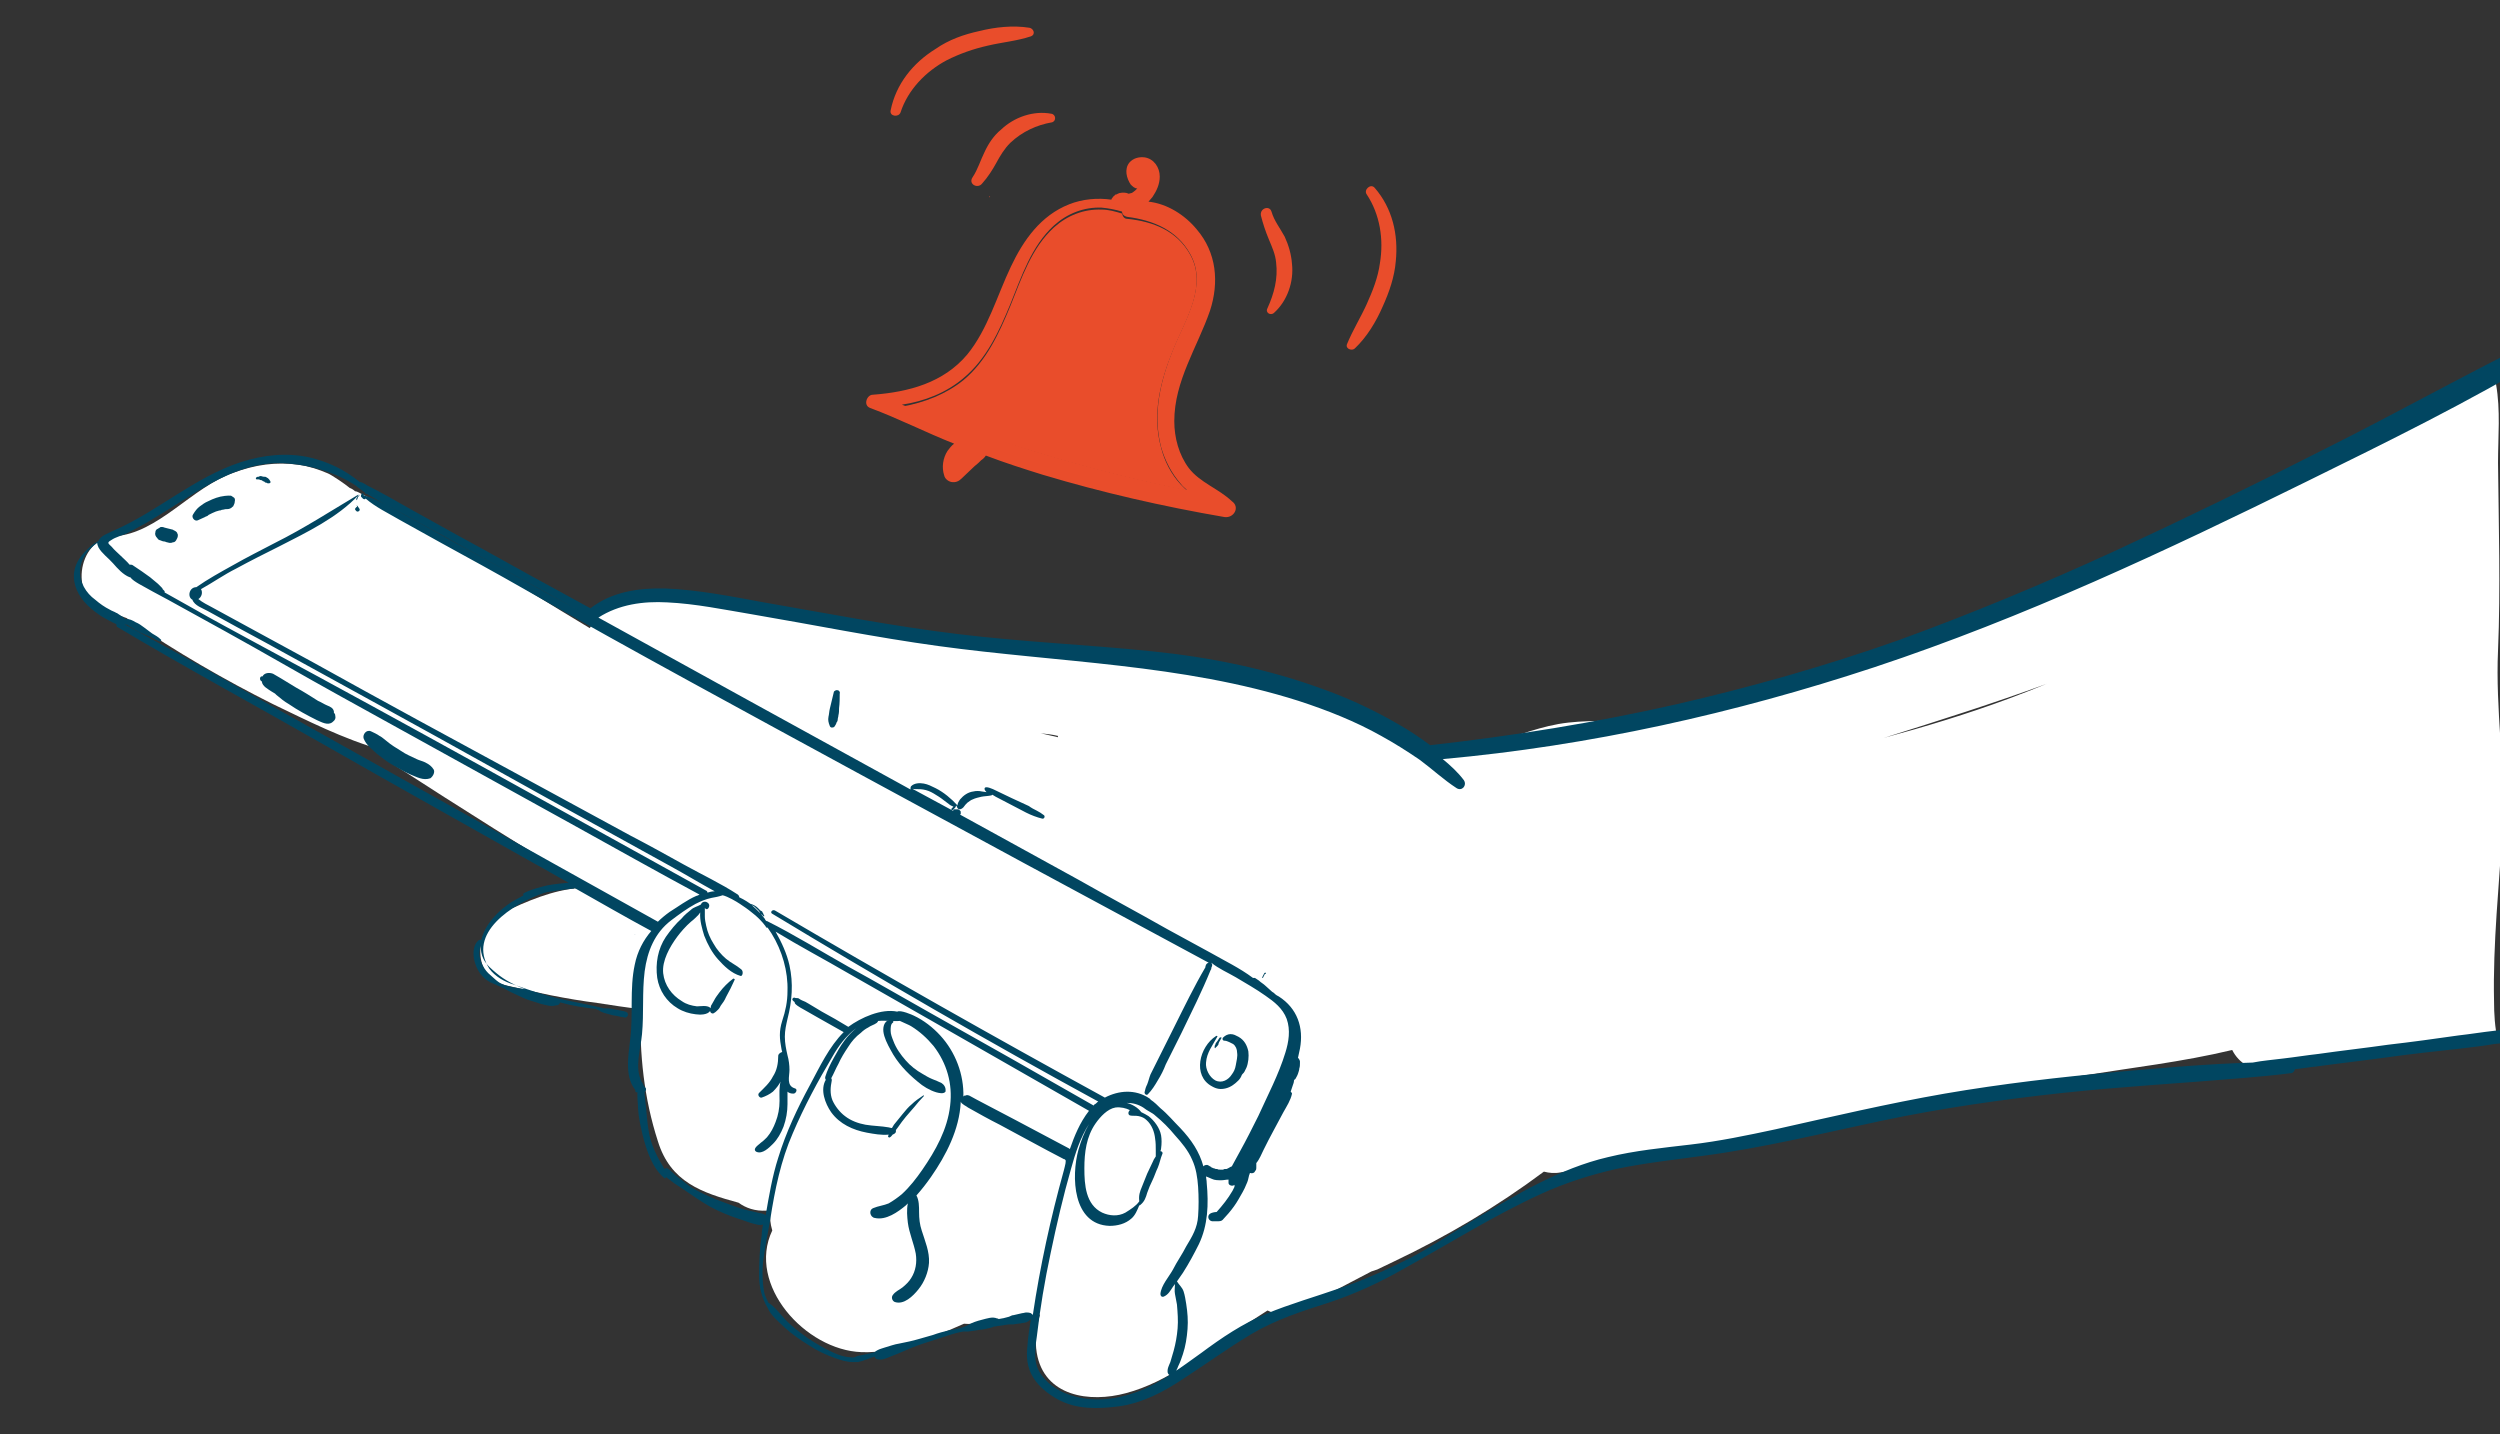 <svg xmlns="http://www.w3.org/2000/svg" xmlns:xlink="http://www.w3.org/1999/xlink" x="0px" y="0px" viewBox="0 0 378.1 216.9" style="enable-background:new 0 0 378.1 216.9;" xml:space="preserve">
<rect x="0" y="0" width="378.1" height="216.9" fill="#333333" stroke="none"/>
<style type="text/css">
	.st0{fill:#FFFFFF;}
	.st1{fill:#014661;}
	.st2{fill:#E94D2B;}
</style>
<g id="Calque_4">
	<path class="st0" d="M377.2,151.5c-0.2-8.9,0.8-17.7,1.3-26.6c0.4-8.8-1.1-17.6-0.7-26.5c0.4-9.5,0.1-18.9,0-28.4   c0-4,0.4-7.9-0.3-11.9c-0.1-0.6-0.2-1.1-0.3-1.7c-23.4,10.6-45.2,24.8-69.4,33.8c-16.1,6-32.7,11-49.1,16.1   c-3.6,1.1-7.3,2.1-11.1,2.5c-3.9,0.4-7.9,0-11.9,0.7c-3.9,0.7-7.6,2.3-11.4,3.4c-2.7,0.8-5.2,1.1-7.3,2.6c-2.3-1.8-4.6-3.5-7.1-5   c-6-3.7-12.7-6-19.4-7.9c-3.5-1-7.2-1.8-10.7-1.1c-0.2-0.1-0.5-0.1-0.7-0.1c-16.2-2.4-32.5-4.6-48.7-6.9   c-7.8-1.1-15.6-2.2-23.4-3.3c-6-0.8-14.1-2.6-17.8,3.8c0,0,0,0,0,0c-11.5-6.9-22.9-14.3-34.9-20.5c-0.2-0.1-0.4-0.2-0.6-0.2   c-0.2-0.2-0.5-0.4-0.8-0.5c-0.7-0.6-2.8-2-3.3-2.2c-1.4-0.6-2.9-1.1-4.4-1.3c-3.4-0.5-6.7,0-9.9,1.2c-6.3,2.2-11.4,9.2-18,9.6   c-5.8,0.4-6.9,9.8-1.2,11.4c1.1,0.3,2.1,0.6,3.1,1c0.2,0.2,0.4,0.4,0.7,0.5c6.8,4.6,14,8.8,21.4,12.5c5,2.4,10.7,5.3,16.4,6.9   c0.4,0.9,1.1,1.8,2.1,2.4c9.9,6.4,19.8,12.7,30,18.7c-0.7-0.2-1.4-0.2-2.2-0.2c-4,0.3-7.9,2-11.5,3.7c-4.2,2-5.1,9.7,0.3,11   c4.6,1.1,9.3,2.1,14,2.7c2.1,0.3,4.3,0.7,6.5,0.9c-0.2,6.8,0.5,13.5,2.6,20c1.9,6.2,6.7,7.8,12.2,9.3c1.1,0.8,2.5,1.3,4.2,1.2   c0.2,0,0.4,0,0.6,0c-0.1,1,0,2,0.3,3c-3.9,8.2,5,18.1,13.5,18.4c5.2,0.2,10.7-2.2,15.5-4.3c0.9,0.1,1.8,0,2.8-0.4   c0.2-0.1,0.4-0.1,0.6-0.2c0.3,0,0.7,0,1,0c0,0,0,0,0,0c0,0,0.1,0,0.1,0c2.4-0.1,4.7-0.3,7-0.8c-0.6,1.9-0.8,4-0.5,5.8   c1.1,6.6,8,7.6,13.5,6.1c6.4-1.7,11.8-6.2,17.2-9.8c1.4-0.9,2.8-1.8,4.2-2.7c1.4,0.7,3,0.7,4.8-0.2c3.6-1.9,7.3-3.8,10.9-5.7   c0.3-0.1,0.6-0.2,0.9-0.3c0.8-0.4,1.7-0.8,2.5-1.2c8-3.8,15.6-8.3,22.7-13.6c0.8,0.2,1.6,0.3,2.6,0.1c17.6-2.6,35.2-7.1,52.7-10.2   c8.7-1.6,17.3-3,26-4.4c7.5-1.2,15.3-2.1,22.8-3.9c1,2,3.1,3.4,6.1,3c11.4-1.4,22.7-2.9,34.1-4.3   C377.3,155.4,377.2,153.2,377.2,151.5z M160,111.5c-0.9-0.2-1.7-0.4-2.6-0.6c0.9,0.1,1.8,0.2,2.6,0.4   C160,111.4,160,111.5,160,111.5z M303.7,105.7c-6.2,2.3-12.5,4.2-18.8,5.9c8.3-2.6,16.5-5.2,24.7-8.2   C307.6,104.2,305.6,105,303.7,105.7z"></path>
</g>
<g id="Calque_3">
	<path class="st1" d="M96.4,165C96.4,165,96.4,165,96.4,165c0-0.1,0-0.2,0-0.3c0,0,0-0.1-0.1-0.1c0,0,0,0-0.1,0   c-0.1,0-0.1,0-0.1,0.1c0,0.1,0,0.2,0,0.3c0,0,0,0,0,0.1c0,0.1,0.1,0.1,0.2,0.1c0,0,0.1,0,0.1,0C96.4,165.1,96.5,165.1,96.4,165   C96.5,165,96.4,165,96.4,165z"></path>
	<path class="st1" d="M142.4,163.8c-0.4-0.2-0.9-0.4-1.4-0.6c-0.5-0.2-1-0.5-1.5-0.8c-0.9-0.5-1.8-1.2-2.5-2c-0.8-0.9-1.5-1.9-1.9-3   c-0.2-0.5-0.4-1-0.4-1.5c0-0.4,0-1,0.3-1.2c0.2-0.1,0.1-0.4-0.1-0.4c-1-0.2-1.4,0.8-1.3,1.7c0.1,0.9,0.6,1.9,1.1,2.8   c1,1.9,2.4,3.4,4.1,4.8c0.8,0.7,1.8,1.3,2.8,1.6c0.4,0.1,1.1,0.3,1.4-0.1C143.1,164.4,142.7,164,142.4,163.8z"></path>
	<path class="st1" d="M112.1,146.6c-0.7-0.6-1.6-1-2.3-1.6c-0.7-0.6-1.4-1.4-1.9-2.3c-0.5-0.8-0.9-1.7-1.1-2.7   c-0.1-0.5-0.2-0.9-0.2-1.4c0-0.3,0-0.5,0-0.8c0-0.1,0-0.2,0-0.3c0,0,0-0.1,0-0.2c0.1,0.2,0.3,0.3,0.5,0.1c0.3-0.4,0.2-0.8-0.3-1   c-0.4-0.1-0.7,0.1-0.8,0.4c0,0,0,0,0,0c-0.5,0.3-1.1,0.4-1.5,0.8c-0.5,0.4-1,0.8-1.4,1.3c-0.9,0.8-1.7,1.8-2.4,2.8   c-1.2,1.8-1.6,4-1.3,6.2c0.3,1.9,1.4,3.6,3.1,4.6c0.8,0.5,1.8,0.8,2.7,0.9c0.7,0.1,1.8,0.1,2.2-0.5c0,0.3,0.4,0.5,0.6,0.3   c0.2-0.1,0.4-0.3,0.6-0.5c0.2-0.2,0.3-0.4,0.4-0.6c0.3-0.4,0.6-0.8,0.8-1.3c0.5-0.9,0.9-1.7,1.3-2.6c0.1-0.1-0.1-0.2-0.2-0.2   c-0.8,0.6-1.5,1.3-2.1,2.1c-0.3,0.4-0.6,0.8-0.8,1.2c-0.1,0.2-0.3,0.5-0.4,0.7c-0.1,0.1-0.1,0.3-0.1,0.4c0,0,0,0.1,0,0.1   c0-0.1-0.1-0.1-0.1-0.1c-0.5-0.4-1.4-0.2-2-0.2c-0.8-0.1-1.6-0.3-2.3-0.8c-1.5-0.9-2.6-2.4-2.8-4.2c-0.2-1.9,1-4,2.1-5.5   c0.6-0.8,1.3-1.6,2.1-2.3c0.4-0.3,0.8-0.7,1.1-1c0.1-0.1,0.2-0.3,0.3-0.4c-0.1,1.2,0.3,2.5,0.6,3.5c0.5,1.3,1.2,2.6,2.1,3.6   c0.9,1,2,2.1,3.4,2.5C112.3,147.7,112.5,146.9,112.1,146.6z"></path>
	<path class="st1" d="M54.8,74.7c-0.2,0-0.4,0.1-0.6,0.3C54.1,75,54,75.1,54,75.2c0,0.1-0.1,0.1-0.1,0.2c0,0.1,0,0.1,0,0.2   c0,0,0.1,0.1,0.1,0c0-0.1,0.1-0.2,0.1-0.3c0-0.1,0.1-0.2,0.2-0.3C54.4,74.8,54.6,74.7,54.8,74.7C54.8,74.7,54.8,74.7,54.8,74.7z"></path>
	<path class="st1" d="M53.9,76.4C53.9,76.4,53.8,76.5,53.9,76.4c0.1,0.1,0.1,0.2,0.1,0.3c0,0,0,0.1,0,0.1c0,0,0,0,0,0.1c0,0,0,0,0,0   c0,0,0,0,0,0c0,0,0,0,0,0c0,0,0,0,0,0c0,0,0,0,0,0c0,0,0,0,0,0c0,0,0,0,0,0c0,0,0,0,0,0c0,0,0,0,0,0c0,0,0,0,0,0c0,0,0,0,0,0   c0,0,0,0,0,0c0,0,0,0,0,0c0,0,0,0,0,0c0,0,0,0,0,0c0,0,0,0,0,0c0,0,0,0,0,0c0,0,0,0,0,0c0,0,0,0,0,0c0,0,0,0,0,0c0,0,0,0,0,0   c0,0,0,0,0,0c0,0,0,0,0,0c0,0,0,0,0,0c0,0,0,0,0,0c0,0,0,0,0,0c0,0,0,0,0,0c0,0,0,0,0-0.1c0,0,0,0,0,0c0,0,0,0,0,0c0,0,0,0,0,0   c0,0,0,0,0,0c0,0,0,0,0,0c0,0,0,0,0,0c0,0,0,0,0,0c0,0,0,0,0,0c0,0,0,0,0,0c0,0,0,0,0,0c0,0,0,0,0,0c0,0,0,0,0,0c0,0,0,0,0,0   c0,0,0,0,0,0c0,0,0,0,0,0c0,0,0,0,0,0c0,0,0,0,0,0c0,0,0.1-0.1,0-0.1c0,0-0.1-0.1-0.1,0c-0.1,0.1-0.2,0.2-0.2,0.3   c0,0.1,0.1,0.2,0.2,0.3c0.1,0.1,0.2,0.1,0.4,0c0.1-0.1,0.1-0.2,0.1-0.3C54.1,76.6,54.1,76.5,53.9,76.4z"></path>
	<path class="st1" d="M26.9,80.9c0-0.1-0.1-0.2-0.1-0.3c-0.1-0.2-0.3-0.3-0.5-0.4c-0.1,0-0.1-0.1-0.2-0.1c-0.1,0-0.3-0.1-0.4-0.1   c-0.3-0.1-0.5-0.1-0.8-0.2c-0.2-0.1-0.3-0.1-0.5-0.1c0,0-0.1,0-0.1,0c0,0,0,0,0,0L24,79.9c-0.1,0-0.1,0.1-0.2,0.1   c-0.2,0.1-0.3,0.3-0.3,0.5c-0.1,0.3,0,0.6,0.3,0.9c0.1,0.2,0.3,0.3,0.4,0.3c0.2,0.1,0.5,0.2,0.7,0.2c0.1,0,0.2,0.1,0.3,0.1   c0.1,0,0.3,0.1,0.4,0.1c0.1,0,0.2,0,0.3,0c0.1,0,0.2-0.1,0.4-0.1c0.3-0.1,0.4-0.4,0.5-0.6C26.9,81.2,26.9,81,26.9,80.9z"></path>
	<path class="st1" d="M35.3,75.2c-0.1-0.1-0.2-0.1-0.3-0.2c-0.2-0.1-0.3-0.1-0.1,0c-0.3-0.1-0.6,0-0.9,0c-0.9,0.1-1.7,0.4-2.5,0.8   c-0.5,0.2-0.9,0.5-1.3,0.8c-0.4,0.3-0.7,0.7-1,1.2c-0.3,0.4,0.2,1.1,0.7,0.9c0.4-0.2,0.7-0.3,1.1-0.5c0.1-0.1,0.3-0.1,0.4-0.2   c0,0,0,0,0,0c0,0,0,0,0,0c0,0,0.1,0,0.1-0.1c0.2-0.1,0.4-0.2,0.6-0.3c0.4-0.2,0.7-0.3,1.1-0.4c0,0,0,0,0,0c0,0,0,0,0,0   c0,0,0.1,0,0.1,0c0.1,0,0.2-0.1,0.3-0.1c0.2,0,0.4-0.1,0.6-0.1c0.3,0,0.5,0,0.8-0.2c0.3-0.2-0.2,0.1,0.1-0.1   c0.1-0.1,0.2-0.1,0.2-0.2c0.1-0.2,0.2-0.4,0.2-0.6C35.6,75.5,35.5,75.3,35.3,75.2z"></path>
	<path class="st1" d="M40.9,72.8c-0.1-0.1-0.1-0.2-0.2-0.3c-0.1-0.1-0.1-0.1-0.2-0.2c-0.1,0-0.1-0.1-0.2-0.1   c-0.1-0.1-0.2-0.1-0.4-0.1c-0.2,0-0.3-0.1-0.5-0.1c-0.1,0-0.2,0-0.2,0.1c0,0,0,0,0,0c0,0,0,0-0.1,0c-0.1,0-0.2,0-0.3,0.1   c-0.1,0-0.1,0.1-0.1,0.2c0,0.1,0.1,0.1,0.2,0.1c0.1,0,0.1,0,0.2,0c0,0,0,0,0.1,0c0,0,0,0,0,0c0,0,0.1,0.1,0.2,0.1   c0.2,0,0.3,0.1,0.4,0.2c0,0,0,0,0.1,0c0,0,0,0,0,0c0,0,0,0,0,0c0,0,0.1,0,0.1,0.1c0.1,0,0.1,0.1,0.2,0.1c0,0,0.1,0,0.1,0   c0,0,0,0,0,0c0,0,0,0,0,0c0.1,0.1,0.2,0.1,0.3,0.1c0.1,0,0.2,0,0.3-0.1C40.9,73,40.9,72.9,40.9,72.8z"></path>
	<path class="st1" d="M188.8,159c-0.2-0.9-0.6-1.7-1.5-2.2c-0.4-0.2-0.7-0.4-1.2-0.4c-0.4,0-0.8,0.2-1.1,0.5   c-0.2,0.2-0.1,0.5,0.2,0.5c0.3,0,0.4,0.1,0.7,0.2c0.2,0.1,0.4,0.2,0.6,0.3c0.4,0.3,0.6,0.8,0.6,1.3c0.1,0.6-0.1,1.3-0.2,1.9   c-0.1,0.6-0.3,1-0.6,1.4c-0.5,0.8-1.5,1.4-2.5,0.9c-0.9-0.5-1.5-1.7-1.4-2.7c0.1-1.5,1-2.6,1.7-3.9c0.1-0.1-0.1-0.2-0.2-0.1   c-2.5,1.6-3.6,6-0.6,7.6c0.7,0.4,1.3,0.5,2.1,0.3c0.8-0.2,1.4-0.7,1.9-1.2c0.2-0.2,0.4-0.5,0.5-0.8c0.1-0.2,0.3-0.3,0.4-0.5   c0.1-0.2,0.2-0.4,0.3-0.6C188.8,160.8,188.9,159.8,188.8,159z"></path>
	<path class="st1" d="M184.7,156.9c-0.1,0-0.2,0-0.2,0c-0.2,0.2-0.3,0.5-0.5,0.7c-0.1,0.1-0.2,0.3-0.2,0.4c-0.1,0.1-0.1,0.3-0.1,0.4   c0,0.1,0.1,0.2,0.1,0.1c0.1-0.1,0.2-0.2,0.3-0.3c0.1-0.1,0.2-0.2,0.2-0.4c0.1-0.3,0.3-0.5,0.4-0.8   C184.8,157.1,184.8,157,184.7,156.9z"></path>
	<path class="st1" d="M50.7,108.2c0-0.2-0.1-0.3-0.2-0.4c0-0.1,0-0.1,0-0.2c-0.1-0.5-0.5-0.7-1-0.9c-0.5-0.2-0.9-0.5-1.4-0.7   c0,0,0,0,0,0c-1.1-0.7-2.2-1.4-3.3-2c-0.8-0.5-1.5-0.9-2.3-1.4c-0.4-0.2-0.8-0.5-1.2-0.7c-0.5-0.2-1.3-0.2-1.6,0.4   c-0.4-0.1-0.5,0.5-0.2,0.7c0,0,0.1,0,0.1,0.1c0.1,0.7,0.9,1.1,1.5,1.5c0.2,0.1,0.3,0.2,0.5,0.3c0.1,0.1,0.1,0.1,0.2,0.2   c0.6,0.5,1.2,1,1.9,1.4c1.3,0.9,2.8,1.7,4.2,2.4c0.7,0.3,1.7,0.9,2.4,0.3C50.7,108.9,50.8,108.6,50.7,108.2z"></path>
	<path class="st1" d="M65.6,116.4c-0.3-0.5-0.7-0.8-1.3-1.1c-0.4-0.2-0.9-0.3-1.3-0.5c-0.8-0.4-1.6-0.7-2.3-1.2   c-0.8-0.5-1.5-0.9-2.2-1.5c-0.4-0.3-0.7-0.6-1.1-0.8c-0.4-0.3-0.9-0.5-1.3-0.7c-0.7-0.3-1.3,0.5-1.1,1.1c0.2,0.5,0.5,0.9,0.9,1.3   c0.3,0.3,0.7,0.6,1.1,1c0.8,0.6,1.5,1.2,2.4,1.7c0.9,0.5,1.7,1,2.6,1.4c1,0.4,2,1,3.1,0.6C65.5,117.4,65.8,116.8,65.6,116.4z"></path>
	<path class="st1" d="M191.4,147.1c-0.1,0-0.1,0-0.2,0.1c-0.1,0.2-0.2,0.4-0.3,0.6c0,0,0,0.1,0,0.1c0,0,0.1,0,0.1,0   c0.1-0.2,0.2-0.4,0.3-0.6C191.5,147.3,191.5,147.2,191.4,147.1z"></path>
	<path class="st1" d="M383.9,51.2c-10.8,5.3-21.3,11.2-32.1,16.6c-10.6,5.4-21.3,10.6-32.1,15.6c-10.7,4.9-21.5,9.4-32.5,13.4   c-11,3.9-22.3,7.1-33.6,9.7c-12.3,2.8-24.8,4.8-37.3,6.2c-1.5-1.1-3.1-2.2-4.7-3.1c-3.6-2.1-7.4-3.9-11.3-5.3   c-8.4-3.1-17.2-4.9-26.1-5.8c-9.7-1-19.5-1.4-29.3-2.6c-9.9-1.2-19.6-3.1-29.4-4.8c-4.9-0.9-9.9-1.9-14.9-2.1   c-4-0.1-8.1,0.5-11.3,3c-1.8-1-3.5-1.9-5.3-2.9c-5-2.7-9.9-5.5-14.9-8.2c-2.4-1.3-4.8-2.7-7.2-4c-2.1-1.2-4.2-2.4-6.4-3.5   c-0.3-0.2-0.6-0.4-1-0.5c0,0,0,0,0,0c0,0,0,0,0,0c0,0-0.1,0-0.1,0c0,0,0,0,0,0c-2.2-1.8-4.6-3-7.5-3.7c-3.5-0.8-7.1-0.4-10.5,0.7   c-7,2.3-12.5,7.4-19.1,10.3c-0.8,0.4-2.1,0.8-2.4,1.6c-0.5,0.3-1,0.6-1.4,1c-1.1,1-2.1,2.2-2.3,3.8c-0.2,1.9,0.7,3.6,2,4.9   c0.7,0.7,1.5,1.3,2.3,1.8c0.7,0.4,1.4,0.8,2.1,1.1c0,0.1,0,0.3,0.1,0.4c10.4,6.2,21.1,12,31.6,18c10.5,6,21.1,11.9,31.7,17.9   c1.7,0.9,3.3,1.9,5,2.8c-1.1,0.1-2.1,0.2-3.2,0.4c-1.2,0.3-2.5,0.6-3.6,1.2c-0.1,0.1-0.1,0.3,0,0.3c-0.6,0.3-1.2,0.7-1.8,1   c-2,1.3-4,3.3-4.6,5.7c0,0,0,0.1,0,0.1c-0.1-0.1-0.2-0.1-0.4,0c-1,0.8-0.9,2.5-0.5,3.6c0.4,1.3,1.4,2.5,2.8,3   c0.7,0.3,1.4,0.6,2.1,1c0.7,0.4,1.5,0.7,2.3,1.1c0.8,0.4,1.8,0.6,2.6,0.9c0.4,0.1,0.8,0.2,1.3,0.3c0.5,0.1,0.9,0,1.4-0.1   c0.2-0.1,0.3-0.3,0.3-0.4c1.8,0.5,3.6,0.8,5.5,1c0,0.1,0,0.1,0.1,0.1c0.1,0,0.2,0.1,0.3,0.1c0.2,0.2,0.5,0.3,0.8,0.4   c0.4,0.1,0.7,0.2,1.1,0.3c0.3,0.1,0.7,0.1,1,0.2c0.2,0,0.3,0.1,0.5,0.1c0.2,0,0.4,0.1,0.6,0.1c0.4-0.1,0.5-0.6,0.2-0.8   c-0.3-0.2-0.8-0.2-1.1-0.3c-0.4-0.1-0.7-0.1-1.1-0.2c-0.4-0.1-0.7-0.1-1.1-0.1c-0.1,0-0.1,0-0.2,0c-3.1-0.8-6.3-1.2-9.4-2.2   c-1.4-0.4-2.8-0.9-4.2-1.4c-1.4-0.4-2.8-1.2-3.7-2.4c-3.4-5.3,3.4-9.8,8.4-11.5c0.2,0,0.3-0.1,0.5-0.1c1.2-0.2,2.5-0.4,3.8-0.5   c0.1,0,0.1,0,0.2-0.1c3.9,2.2,7.7,4.4,11.6,6.5c-1.2,1.4-2.1,3.1-2.5,5.1c-0.8,3.7-0.2,7.6-0.7,11.4c-0.3,2.6-0.9,5.9,1.1,7.9   c0,0.2,0,0.4,0,0.5c0,0.7,0.1,1.3,0.1,2c0.1,1.4,0.4,2.7,0.7,4c0.6,2.3,1.4,4.9,3.3,6.5c0.1,0.1,0.2,0,0.2-0.2   c0.3,0.2,0.5,0.4,0.8,0.6c0.6,0.5,1.2,0.8,1.9,1.3c1.3,0.9,2.6,1.8,4,2.6c1.3,0.7,2.7,1.3,4.2,1.8c0.7,0.2,1.4,0.5,2.1,0.7   c0.5,0.1,1.1,0.4,1.7,0.2c-0.1,0.5-0.2,1.1-0.2,1.6c-0.3,2-0.4,4.1-0.4,6.1c0,1.7,0.4,3.4,1.3,4.9c0.5,1.2,1.7,2.1,2.6,3   c1.1,1,2.4,1.9,3.7,2.7c1.2,0.8,2.5,1.4,3.9,1.9c0.8,0.3,1.8,0.6,2.7,0.6c0,0,0.1,0,0.1,0c0.3,0,0.5,0,0.7,0   c0.2-0.1,0.5-0.1,0.7-0.2c0.5-0.2,0.9-0.3,1.4-0.5c0.1,0,0.2-0.1,0.4-0.1c0,0.1,0.1,0.2,0.2,0.3c0.7,0.3,1.4,0,2.1-0.3   c0.8-0.3,1.5-0.6,2.2-0.9c1.5-0.7,3.1-1.2,4.7-1.7c1.6-0.5,3.3-1.2,4.9-1.3c-0.3,0.1-0.5,0.1-0.8,0.2c0,0,0,0,0,0   c0.5-0.1,0.9-0.1,1.4-0.2c0.2,0,0.5-0.1,0.7-0.1c0.4-0.1,0.9-0.1,1.3-0.2c0.5-0.1,1-0.2,1.4-0.4c0.1,0,0.1,0.1,0.2,0   c0.4-0.1,0.9-0.1,1.3-0.2c0.2,0,0.5-0.1,0.7-0.1c0.2,0,0.4,0,0.7,0c0.4-0.1,0.9-0.1,1.3-0.2c0.2,0,0.4-0.1,0.6-0.1   c0.2-0.1,0.4-0.2,0.6-0.4c0,0,0-0.1,0.1-0.1c-0.2,1.3-0.4,2.6-0.5,3.9c-0.2,1.8-0.1,3.4,0.9,5c0.9,1.4,2.2,2.4,3.6,3.2   c2.9,1.6,6.1,1.5,9.3,1.1c3.6-0.5,6.8-2.2,9.8-4.2c3.4-2.2,6.7-4.6,10.2-6.7c3.7-2.2,7.7-3.5,11.8-4.8c3.9-1.3,7.6-3,11.1-5   c6.9-3.8,13.7-8.1,20.9-11.4c3.7-1.7,7.5-2.9,11.4-3.8c4.3-0.9,8.8-1.4,13.2-2c9.1-1.2,18-3.4,27-5.3c9-1.9,18.1-3.2,27.3-4.2   c9.3-1,18.6-1.5,27.8-2.3c2.3-0.2,4.5-0.4,6.8-0.7c0.3,0,0.5-0.3,0.6-0.6c1.1-0.1,2.1-0.3,3.2-0.4c3.6-0.5,7.2-0.9,10.8-1.4   c3.6-0.5,7.2-0.9,10.9-1.3c1.7-0.2,3.5-0.4,5.2-0.7c1.8-0.2,3.7-0.3,5.3-1c0.6-0.3,0.4-1.2-0.2-1.3c-1.7-0.2-3.5,0.1-5.1,0.3   c-1.8,0.2-3.6,0.5-5.4,0.7c-3.5,0.5-7.1,1-10.6,1.4c-3.5,0.5-7.1,0.9-10.6,1.4c-1.8,0.2-3.6,0.5-5.4,0.7c-1.5,0.2-3,0.3-4.5,0.6   c-6.8,0.2-13.6,0.8-20.4,1.4c-8.8,0.8-17.5,1.8-26.2,3.3c-8.6,1.5-17.1,3.5-25.6,5.4c-4.2,0.9-8.5,1.8-12.8,2.3   c-4.2,0.5-8.4,0.9-12.5,1.9c-7.3,1.7-13.9,5.7-20.3,9.5c-3.2,1.9-6.4,4.1-9.7,5.8c-3.4,1.7-6.9,3.3-10.5,4.5   c-3.7,1.3-7.6,2.4-11.2,3.9c-3.6,1.5-6.7,3.6-9.8,5.9c-3.1,2.2-6,4.5-9.7,5.9c-3.3,1.2-6.7,1.6-10.1,0.5c-1.6-0.5-3.2-1.5-4.2-2.8   c-1.5-1.8-1.2-3.9-0.9-6c0.5-4.3,1.2-8.5,2.1-12.7c0.9-4.3,1.9-8.6,3.1-12.8c0.6-2.2,1.4-4.7,2.7-6.7c-0.7,1.2-1.2,2.5-1.6,3.9   c-1.1,4-0.9,11.3,4.7,11.5c1.2,0,2.4-0.3,3.3-1.1c0.6-0.5,0.9-1.3,1.2-2c0.1,0,0.1,0,0.2-0.1c0.6-0.5,0.8-1.1,1-1.8   c0.2-0.6,0.5-1.3,0.8-1.9c0.3-0.6,0.5-1.3,0.8-1.9c0.3-0.7,0.4-1.4,0.7-2.1c0.1-0.2-0.1-0.4-0.3-0.4c0-0.1,0.1-0.2,0.1-0.4   c0.1-0.7,0.1-1.4,0-2c-0.2-1.1-1-2.2-1.9-2.9c-0.3-0.2-0.7-0.4-1.1-0.6c-0.5-0.7-1.4-1.2-2.2-1.4c0.9,0,1.7,0.2,2.5,0.7   c0.6,0.5,1.4,0.8,1.8,1.2c1.1,0.9,2.1,1.9,3,3c1,1.1,2,2.3,2.6,3.7c0.6,1.3,0.8,2.7,0.9,4.1c0.1,1.5,0.1,3,0,4.4   c-0.1,1.8-0.9,3.1-1.8,4.6c-0.6,1.2-1.4,2.3-2,3.5c-0.6,1.1-1.8,2.4-1.9,3.7c0,0.3,0.2,0.5,0.5,0.4c0.7-0.3,1-0.9,1.4-1.5   c0.1-0.1,0.2-0.3,0.3-0.4c0,0.5-0.1,1,0,1.5c0.1,0.5,0.2,1.1,0.3,1.6c0.1,1.2,0.2,2.4,0.1,3.6c-0.1,1.2-0.3,2.3-0.6,3.4   c-0.2,0.6-0.3,1.1-0.5,1.7c-0.2,0.5-0.5,1-0.4,1.6c0.1,0.3,0.3,0.5,0.6,0.3c0.6-0.2,0.8-0.8,1-1.3c0.3-0.6,0.5-1.2,0.7-1.8   c0.4-1.2,0.6-2.5,0.7-3.8c0.1-1.3,0-2.5-0.2-3.8c-0.1-0.6-0.2-1.3-0.4-1.9c-0.2-0.6-0.7-1-1-1.5c0.3-0.4,0.6-0.9,0.9-1.3   c0.9-1.4,1.7-2.9,2.4-4.3c1.4-2.9,1.5-6.1,1.2-9.3c0-0.4-0.1-0.7-0.1-1c0.1,0.1,0.2,0.1,0.2,0.1c0.2,0.1,0.5,0.2,0.7,0.3   c0.4,0.2,0.9,0.2,1.4,0.2c0.4,0,0.7-0.1,1.1-0.1c0,0.1,0,0.3,0,0.5c0,0.3,0.4,0.5,0.7,0.4c0.1,0,0.1-0.1,0.2-0.1c0,0,0,0,0,0.1   c0,0.1,0,0.2,0,0.2c-0.1,0.2-0.2,0.4-0.3,0.6c-0.7,1.2-1.5,2.2-2.4,3.2c-0.3,0-0.7,0.1-0.9,0.2c-0.6,0.3-0.4,1.1,0.2,1.2   c0.3,0,0.5,0,0.8,0c0.3,0,0.6,0,0.8-0.2c0.3-0.3,0.6-0.7,0.9-1c0.6-0.7,1.1-1.4,1.5-2.1c0.4-0.7,0.9-1.5,1.2-2.3   c0.2-0.4,0.3-0.8,0.4-1.3c0-0.1,0.1-0.2,0.1-0.3c0,0,0-0.1,0.1-0.1c0.2,0.1,0.5,0,0.6-0.1c0.1-0.1,0.1-0.2,0.2-0.3   c0.1-0.1,0.1-0.3,0.1-0.4c0-0.1,0-0.3,0-0.4c0,0,0,0,0-0.1c0-0.1,0-0.1,0-0.2c0,0,0,0,0,0c0.5-0.6,0.8-1.4,1.1-2c0.5-1,1-2,1.5-2.9   c0.5-0.9,1-1.9,1.5-2.8c0.5-0.9,1.1-1.8,1.3-2.8c0-0.1-0.1-0.2-0.2-0.3c0.1-0.3,0.2-0.6,0.3-0.9c0.1-0.3,0.2-0.5,0.2-0.8   c0.1-0.1,0.1-0.2,0.2-0.2c0.1-0.2,0.3-0.5,0.4-0.8c0.1-0.3,0.2-0.6,0.2-0.8c0.1-0.3,0.1-0.5,0.1-0.8c0-0.1,0-0.2,0-0.3   c0-0.1-0.1-0.3-0.2-0.4c0,0,0-0.1-0.1-0.1c0.1-0.5,0.2-0.9,0.3-1.4c0.6-3.2-0.4-6.1-3.2-7.9c-0.2-0.1-0.4-0.2-0.6-0.4   c-0.1-0.1-0.2-0.2-0.4-0.3c-0.3-0.3-0.7-0.6-1-0.9c-0.3-0.3-0.7-0.5-1-0.8c-0.2-0.1-0.4-0.3-0.6-0.4c-0.1,0-0.2,0-0.3,0   c0,0,0,0,0,0c-2-1.5-4.3-2.6-6.4-3.8c-2.2-1.2-4.4-2.4-6.6-3.6c-4.4-2.5-8.9-4.9-13.3-7.4c-6-3.3-12-6.6-18-9.9l0.1-0.1   c0-0.1,0-0.1,0-0.2c0,0,0-0.1,0-0.1c0-0.1,0-0.1-0.1-0.2c0,0-0.1-0.1-0.1-0.1c-0.1,0-0.1-0.1-0.2-0.1c-0.1,0-0.2,0-0.3,0   c-0.1,0-0.2,0-0.3,0c0,0-0.1,0-0.1,0.1c0,0,0,0.1-0.1,0.1c-2-1.1-4.1-2.2-6.1-3.3c0.5,0.1,1.1,0,1.6,0.1c0.6,0.1,1.1,0.3,1.6,0.6   c0.5,0.3,1,0.6,1.5,1c0.3,0.2,0.5,0.4,0.8,0.6c0.2,0.2,0.5,0.3,0.7,0.4c0,0,0,0,0,0c-0.1,0.1-0.2,0.2-0.3,0.3c0,0.1,0,0.1,0,0.2   c0,0,0.1,0,0.2,0c0.1-0.1,0.2-0.2,0.3-0.3c0,0,0.1-0.1,0.1-0.1c0,0,0-0.1,0-0.1c0,0,0,0,0,0c0.1,0,0.1-0.1,0.2-0.2c0,0,0,0.1,0,0.1   c0,0.2,0.2,0.5,0.4,0.5c0.2,0,0.4-0.1,0.6-0.3c0.2-0.3,0.4-0.5,0.6-0.7c0.3-0.2,0.5-0.4,0.8-0.5c0.4-0.2,0.9-0.3,1.3-0.4   c0.5-0.1,1-0.1,1.5-0.2c0.1,0,0.1-0.1,0.2-0.1c0.2,0.1,0.3,0.2,0.5,0.3c0.8,0.4,1.5,0.8,2.3,1.2c0.8,0.4,1.5,0.8,2.3,1.2   c0.8,0.4,1.6,0.7,2.4,0.9c0.3,0.1,0.5-0.3,0.3-0.5c-0.4-0.3-0.7-0.5-1.1-0.7c-0.4-0.2-0.8-0.4-1.2-0.7c-0.9-0.4-1.7-0.8-2.6-1.2   c-0.8-0.4-1.7-0.8-2.5-1.2c-0.2-0.1-1.6-0.8-1.6-0.2c0,0.2,0.2,0.4,0.3,0.5c-0.2,0-0.5-0.1-0.7-0.1c-0.4-0.1-0.9-0.1-1.3,0   c-0.8,0.1-1.5,0.6-2,1.2c-0.2,0.3-0.4,0.6-0.4,1c0,0,0-0.1,0-0.1c-0.9-1-2.1-2-3.3-2.6c-0.6-0.3-1.2-0.6-1.8-0.7   c-0.6-0.1-1.4-0.1-1.9,0.4c-0.1,0.1-0.1,0.3-0.1,0.5c-0.3-0.2-0.6-0.3-0.9-0.5c-15.5-8.5-30.9-17-46.3-25.5c3.1-2,6.8-2.5,10.4-2.3   c4.3,0.2,8.6,1.1,12.8,1.8c9.4,1.6,18.7,3.5,28.2,4.8c18.2,2.5,36.9,2.7,54.5,8.3c4.3,1.4,8.6,3.1,12.5,5.3c2,1.1,3.9,2.3,5.8,3.6   c1.9,1.4,3.6,3,5.6,4.3c0.8,0.5,1.6-0.4,1.1-1.2c-0.9-1.2-2-2.2-3.2-3.2c22.2-2,44.1-6.9,65.3-13.9c22.6-7.5,44.1-17.6,65.4-28.1   c12.2-6,24.4-12,36.1-19C385.8,52.4,385.1,50.6,383.9,51.2z M75.1,147.2c1.3,1.1,2.8,1.8,4.3,2.4c-1.2-0.2-2.4-0.3-3.5-0.8   c-0.7-0.3-1.1-0.8-1.7-1.3c-0.5-0.4-0.9-0.9-1.2-1.5c-0.3-0.6-0.5-1.2-0.5-1.8c0-0.4,0.1-0.8,0.2-1.2c0,0.7,0.1,1.4,0.4,2   C73.6,146,74.4,146.6,75.1,147.2z M35.8,103.8c-5.6-3.2-11.3-6.3-17-9.4c0.1,0,0.3,0.1,0.4,0.1c0,0,0,0,0.1,0   c0.2,0.2,0.4,0.3,0.6,0.4c0.5,0.3,0.9,0.6,1.4,0.8c0.5,0.2,0.9,0.4,1.4,0.6c0.5,0.3,0.9,0.5,1.4,0.7c0.2,0.1,0.4-0.2,0.2-0.3   c-0.4-0.4-0.8-0.6-1.3-0.9c-0.4-0.3-0.8-0.6-1.2-0.9c-0.4-0.3-0.8-0.6-1.3-0.8c-0.5-0.3-0.9-0.5-1.5-0.5c0,0-0.1,0-0.1,0   c-0.1-0.1-0.1-0.1-0.2-0.2c-0.3-0.2-0.6-0.4-0.9-0.6c0,0-0.1-0.1-0.2-0.1c-0.3-0.2-0.7-0.3-1-0.5c-0.8-0.4-1.5-0.9-2.2-1.5   C13,89.7,12,88,12.1,86.3c0.1-1.8,1.2-3.2,2.6-4.2c0,0.2,0.1,0.5,0.2,0.7c0.5,0.9,1.5,1.6,2.2,2.4c0.7,0.8,1.5,1.7,2.5,2.1   c0,0,0.1,0,0.1,0c0.3,0.4,0.8,0.7,1.3,1c1.4,0.8,2.9,1.6,4.4,2.4c2.9,1.6,5.8,3.2,8.7,4.8c5.8,3.2,11.6,6.6,17.4,9.8   c11.6,6.4,23.3,12.9,34.9,19.3c6.5,3.6,12.9,7.2,19.4,10.7c-0.2,0.1-0.4,0.2-0.5,0.2c-1.4,0.6-2.7,1.6-4,2.4   c-0.7,0.5-1.3,1-1.8,1.5C78.3,127.6,57.1,115.7,35.8,103.8z M160.9,177c-2,7.2-3.6,14.5-4.7,21.9c0-0.1-0.2-0.2-0.3-0.3   c-0.3-0.1-0.5-0.1-0.7-0.1c-0.2,0-0.4,0.1-0.6,0.1c-0.4,0.1-0.9,0.2-1.3,0.3c-0.2,0-0.4,0.1-0.6,0.2c-0.2,0.1-0.4,0.1-0.7,0.2   c-0.3,0.1-0.6,0.1-1,0.2c0-0.1-0.1-0.1-0.2-0.1c-0.7-0.3-1.5,0-2.3,0.2c-0.8,0.2-1.4,0.4-2.1,0.8c-0.9,0.5-1.9,0.6-2.9,0.8   c-0.8,0.2-1.6,0.4-2.4,0.7c-0.7,0.2-1.4,0.4-2.1,0.6c-1,0.3-2,0.5-3,0.7c-0.7,0.1-1.5,0.4-2.2,0.6c-0.6,0.2-1.1,0.3-1.5,0.7   c-0.3,0.1-0.5,0.1-0.8,0.2c-0.5,0.1-0.9,0.2-1.4,0.3c-0.2,0-0.5,0.1-0.7,0.2c-0.1,0-0.2,0.1-0.3,0.1c-1.1,0-2.2-0.3-3.2-0.8   c-1.3-0.6-2.5-1.3-3.7-2.1c-1.1-0.8-2.2-1.6-3.2-2.6c-0.9-0.9-1.7-2.1-2.8-2.8c0,0,0,0,0,0c-0.2-0.4-0.3-0.7-0.5-1.1   c-0.2-0.6-0.2-1.1-0.3-1.7c-0.1-1.1-0.1-2.2,0-3.3c0.3-2.2,0.7-4.3,1.1-6.5c0.7-4.5,1.6-8.9,3.4-13c1.7-4,3.8-7.9,6-11.6   c0.9-1.6,2.1-3.2,3.6-4.3c-0.7,0.6-1.3,1.2-1.8,1.9c-0.6,0.8-1.1,1.7-1.6,2.6c-0.5,0.9-1,1.9-1.3,2.9c0,0.2,0,0.3,0.1,0.4   c-0.9,1.5-0.1,3.6,0.8,4.9c1.3,1.8,3.3,2.7,5.4,3.1c1.1,0.2,2.2,0.4,3.3,0.3c0,0.1,0,0.1-0.1,0.2c0,0.2,0.2,0.3,0.3,0.2   c0.2-0.1,0.3-0.3,0.4-0.4c0.2-0.1,0.5-0.2,0.5-0.5c0-0.1,0-0.1,0-0.2c0.1-0.1,0.2-0.3,0.3-0.4c0.4-0.6,0.8-1.1,1.2-1.6   c0.4-0.5,0.9-1,1.3-1.5c0.4-0.5,0.9-1.1,1.4-1.6c0.1-0.1,0-0.2-0.1-0.1c-0.6,0.4-1.2,0.8-1.7,1.3c-0.5,0.4-1,1-1.4,1.5   c-0.4,0.5-0.9,1.1-1.3,1.6c-0.1,0.2-0.2,0.3-0.3,0.5c-0.2,0-0.4-0.1-0.5-0.1c-1.1-0.2-2.3-0.2-3.5-0.4c-1.1-0.2-2.2-0.6-3.1-1.3   c-0.8-0.6-1.5-1.5-1.9-2.4c-0.4-1-0.3-2-0.1-3c0-0.2,0-0.3-0.1-0.3c0.4-0.7,0.7-1.5,1.1-2.2c0.4-0.9,0.9-1.7,1.5-2.6   c0.5-0.8,1.1-1.5,1.9-2.1c0.3-0.3,0.7-0.6,1.1-0.8c0.4-0.3,0.9-0.4,1.3-0.7c0.1-0.1,0.2-0.2,0.2-0.3c0,0,0,0,0.1,0   c1.1-0.1,2.1,0.1,3.2,0c0,0,0,0,0,0c0.6,0.3,1.4,0.6,1.7,0.8c1.3,0.8,2.4,1.8,3.4,3c2,2.6,2.9,5.7,2.5,9c-0.4,3.6-2.2,6.8-4.2,9.7   c-0.9,1.3-1.9,2.6-3.1,3.7c-0.6,0.5-1.3,1-2,1.4c-0.7,0.3-1.6,0.4-2.3,0.7c-0.8,0.3-0.5,1.4,0.2,1.5c1.7,0.4,3.5-0.9,4.7-1.9   c0.1-0.1,0.2-0.2,0.3-0.3c-0.2,1-0.1,2,0,2.9c0.2,1.6,0.9,3.1,1.2,4.7c0.2,1.3,0,2.6-0.7,3.7c-0.3,0.5-0.8,1-1.3,1.4   c-0.5,0.4-1.1,0.6-1.5,1.2c-0.2,0.3-0.1,0.8,0.3,1c1.4,0.5,2.8-0.9,3.6-1.9c0.9-1.1,1.5-2.6,1.6-4c0.1-1.7-0.6-3.3-1.1-4.9   c-0.3-0.9-0.4-1.8-0.4-2.8c0-0.8,0-1.8-0.4-2.5c0.8-0.9,1.5-1.8,2.2-2.8c2.3-3.3,4.3-7.2,4.5-11.3c0,0,0-0.1,0-0.1   c0.1,0.4,0.9,0.7,1.1,0.9c1.6,0.9,3.2,1.8,4.8,2.6c3.2,1.7,6.4,3.5,9.7,5.2c0.1,0,0.1,0,0.2,0.1C161.3,175.5,161.1,176.2,160.9,177   z M161.8,173.8c0,0-0.1-0.1-0.1-0.1l-8.1-4.3c-1.3-0.7-2.7-1.4-4-2.1c-0.6-0.3-1.3-0.7-1.9-1c-0.4-0.2-0.7-0.4-1.1-0.6   c-0.3-0.1-0.4-0.1-0.6,0c0,0,0,0,0,0c0,0,0,0,0,0c0,0-0.1,0-0.1,0c0,0,0,0,0,0c-0.1,0-0.2,0.1-0.2,0.2c0.1-3.4-1.2-6.8-3.5-9.3   c-1.1-1.2-2.5-2.3-4-3c-0.2-0.1-2-0.9-2.5-0.6c-2.4-0.5-5.5,0.9-7.4,2.3c-1.3-0.8-2.7-1.6-4-2.3c-0.7-0.4-1.3-0.8-2-1.2   c-0.3-0.2-0.7-0.4-1-0.5c-0.2-0.1-0.4-0.2-0.5-0.3c-0.2-0.1-0.4,0-0.6-0.1c-0.2-0.1-0.5,0.2-0.3,0.4c0.1,0.1,0.1,0.1,0.2,0.2   c0.1,0,0.1,0.1,0.1,0.2c0.1,0.2,0.3,0.3,0.4,0.4c0.3,0.2,0.6,0.4,1,0.6c0.7,0.4,1.4,0.8,2.1,1.2c1.3,0.7,2.6,1.5,3.9,2.2   c-2.2,2.2-3.6,5.2-5.1,8c-1.9,3.5-3.6,7.1-4.8,11c-0.9,2.8-1.4,5.8-1.9,8.7c-0.3-0.3-0.8-0.3-1.2-0.4c-0.7-0.2-1.4-0.3-2.1-0.5   c-1.4-0.4-2.8-1-4.2-1.5c-1.4-0.6-2.8-1.2-4-2c-0.6-0.4-1.1-0.9-1.7-1.3c-0.6-0.4-1.1-1.1-1.7-1.4c-0.1-0.1-0.3,0-0.4,0.1   c-1.1-1.8-2.1-3.7-2.4-5.8c-0.2-1.2-0.3-2.4-0.4-3.6c-0.1-0.6-0.1-1.2-0.2-1.8c0-0.2,0-0.3,0-0.5c0.2-0.1,0.3-0.4,0.1-0.6   c-0.1-0.1-0.2-0.2-0.3-0.4c0-0.1-0.1-0.2-0.1-0.3c0,0-0.1-0.1-0.1-0.1c-1.2-2.2-0.2-5,0-7.3c0.3-3.2,0-6.3,0.4-9.5   c0.4-3,1.5-5.8,4-7.7c1.2-0.9,2.4-1.8,3.7-2.5c0.8-0.4,1.5-0.7,2.4-0.9c0.6-0.1,1.1-0.2,1.7-0.4c0.8,0.2,2,0.9,2.6,1.3   c0.6,0.4,1.2,0.8,1.8,1.3c0.8,0.6,1.5,1.3,2.1,2.1c0,0.1,0.1,0.2,0.2,0.2c0,0,0,0,0.1,0c0.2,0.3,0.4,0.6,0.6,0.9   c1.6,2.6,2.5,5.7,2.4,8.7c0,1.6-0.3,3-0.8,4.5c-0.5,1.6-0.4,2.7-0.1,4.3c0,0.1,0.1,0.3,0.1,0.4c-0.3,0.1-0.6,0.3-0.6,0.6   c0,1.1-0.2,2.2-0.8,3.1c-0.5,1-1.3,1.7-2.1,2.5c-0.3,0.3,0.1,0.8,0.4,0.7c0.6-0.2,1.2-0.5,1.7-0.9c0.5-0.5,0.9-1,1.2-1.6   c0,0,0-0.1,0-0.1c-0.3,1-0.2,2.1-0.2,3.1c0,1.1-0.2,2.2-0.6,3.2c-0.3,0.8-0.7,1.6-1.3,2.3c-0.3,0.3-0.6,0.6-0.9,0.8   c-0.3,0.3-0.7,0.5-0.9,0.9c-0.1,0.2,0,0.4,0.2,0.5c0.9,0.4,1.9-0.6,2.5-1.2c0.7-0.7,1.2-1.6,1.6-2.6c0.4-1.1,0.6-2.3,0.6-3.4   c0-0.6,0-1.2,0-1.9c0.2,0.2,0.5,0.3,0.9,0.3c0.4,0,0.7-0.7,0.2-0.8c-1.3-0.4-0.8-1.8-0.8-2.8c0-0.7-0.1-1.5-0.3-2.2   c-0.2-0.9-0.4-1.8-0.4-2.8c0-1,0.2-1.8,0.4-2.7c0.7-2.7,0.9-5.4,0.3-8.1c-0.4-1.8-1.2-3.5-2.1-5.1c3.6,2.2,7.4,4.2,11,6.3   c4,2.3,8.1,4.6,12.1,6.9c8.1,4.6,16.2,9.3,24.3,13.9C163.3,169.8,162.5,171.8,161.8,173.8z M170.9,167.9c0,0-0.1,0-0.1,0.1   c-0.2,0.2-0.2,0.6,0.1,0.7c0.4,0.1,0.8,0,1.3,0.1c0.5,0.1,0.9,0.3,1.2,0.6c0.8,0.7,1.2,1.8,1.3,2.8c0.1,0.6,0.1,1.2,0.1,1.8   c0,0.3,0,0.6,0,0.9c-0.1,0.2-0.3,0.4-0.4,0.7c-0.3,0.6-0.6,1.3-0.9,1.9c-0.3,0.7-0.5,1.3-0.8,2c-0.3,0.7-0.5,1.3-0.4,2.1   c0,0,0,0.1,0,0.1c-0.5,0.7-1.3,1.2-2.1,1.7c-1.1,0.6-2.4,0.5-3.5,0c-2.5-1.2-2.7-4.2-2.7-6.7c0-2.4,0.3-4.8,1.7-6.8   c0.7-1,1.8-2.2,3-2.4C169.5,167.4,170.3,167.6,170.9,167.9z M104.4,103.1c16.8,9.2,33.6,18.3,50.4,27.4c9.3,5,18.7,10.1,28,15.1   c-0.4,0.1-0.5,0.5-0.5,0.7c-1.7,2.9-3.2,6-4.7,9c-0.8,1.6-1.6,3.2-2.4,4.8c-0.4,0.8-0.8,1.6-1.2,2.4c-0.2,0.5-0.3,1-0.5,1.5   c-0.2,0.4-0.3,0.7-0.4,1.2c0,0.3,0.3,0.5,0.5,0.3c0.6-0.6,1.1-1.4,1.5-2.1c0.5-0.8,0.9-1.6,1.2-2.4c0.8-1.6,1.6-3.2,2.4-4.8   c1.5-3.1,3.1-6.3,4.4-9.5c0,0,0,0,0,0c0.1-0.1,0.1-0.2,0.1-0.3c0-0.1,0.1-0.2,0.1-0.3c0.1-0.2,0-0.3-0.1-0.5c0,0,0,0,0,0   c1.1,0.9,2.5,1.5,3.7,2.2c1.5,0.9,3.1,1.8,4.5,2.8c1.3,0.9,2.6,1.9,3.2,3.5c0.6,1.7,0.3,3.5-0.2,5.1c-1,3.3-2.7,6.5-4.1,9.6   c-0.9,1.8-1.8,3.6-2.8,5.4c-0.4,0.7-0.8,1.5-1.2,2.2c-0.3,0.1-0.5,0.3-0.8,0.4c0,0,0,0,0,0c-0.1,0-0.1,0-0.2,0   c-0.1,0-0.2,0-0.3,0.1c-0.1,0-0.2,0-0.3,0c0,0-0.1,0-0.1,0c0,0,0,0,0,0c0,0,0,0,0,0c-0.2,0-0.4,0-0.5-0.1c-0.1,0-0.1,0-0.2,0   c0,0,0,0,0,0c-0.1,0-0.2-0.1-0.3-0.1c-0.1,0-0.2-0.1-0.3-0.1c0,0-0.1,0-0.1-0.1c0,0,0,0,0,0c0,0,0,0,0,0c-0.3-0.1-0.5-0.4-0.8-0.3   c-0.2,0-0.3,0.1-0.4,0.2c-0.6-2.2-1.8-4-3.5-5.8c-1-1-1.9-2.1-3-3c-0.4-0.4-0.9-0.9-1.5-1.3c0-0.1-0.1-0.1-0.2-0.2   c-2.1-1.4-4.6-1.2-6.7-0.1c-16.8-9.2-33.4-18.6-49.9-28.3c-0.4-0.2-0.8,0.3-0.4,0.5c16.2,9.8,32.6,19.3,49.3,28.4   c-0.2,0.1-0.3,0.3-0.5,0.4c-0.1,0-0.1,0.1-0.2,0.2c-8.2-4.7-16.5-9.4-24.7-14c-4.1-2.3-8.2-4.7-12.4-7c-4.1-2.3-8.1-4.8-12.3-6.9   c0,0,0,0,0,0c0,0,0,0-0.1,0c-0.1-0.1-0.2-0.2-0.2-0.3c-0.6-0.8-1.3-1.5-2-2.1c0.3,0.1,0.5,0.3,0.7,0.5c0.1,0.1,0.2,0.2,0.3,0.3   c0,0,0.1,0.1,0.1,0.1c0,0.1,0.1,0.1,0.1,0.2c0,0,0.1,0.1,0.1,0.2c0,0,0.1,0.1,0.2,0.1c0.1,0.1,0.2,0.2,0.3,0.3c0,0,0.1,0,0.1-0.1   c-0.1-0.1-0.1-0.2-0.2-0.4c0,0,0-0.1-0.1-0.1c0,0,0-0.1,0-0.1c0,0-0.1-0.1-0.1-0.1c-0.1,0-0.1-0.1-0.2-0.1c0,0-0.1,0-0.1-0.1   c-0.1-0.1-0.2-0.2-0.3-0.3c-0.3-0.3-0.7-0.5-1.1-0.6c-0.2-0.1-0.4-0.3-0.6-0.4c-0.3-0.2-0.7-0.4-1.1-0.6c0-0.2-0.1-0.3-0.2-0.4   c-2.6-1.7-5.4-3-8.1-4.5c-2.7-1.5-5.4-3-8.1-4.4c-5.3-2.9-10.7-5.8-16-8.7c-10.7-5.8-21.4-11.6-32-17.5c-3-1.6-6-3.3-9-4.9   c-1.5-0.8-2.9-1.6-4.4-2.4c-0.7-0.4-1.5-0.8-2.2-1.2c-0.2-0.1-1.2-0.6-1.8-1.1c0.5-0.3,0.7-1,0.4-1.5c1.8-1,3.5-2.2,5.3-3.1   c2.2-1.2,4.4-2.3,6.6-3.4c4.1-2.1,8.7-4.3,11.9-7.7c0,0,0-0.1,0-0.1c-4.2,2.5-8.2,5.1-12.6,7.3c-2.1,1.1-4.3,2.2-6.4,3.4   c-1.8,1-3.8,2.1-5.5,3.3c-1.1,0-1.4,1.5-0.6,1.9c0.3,0.9,1.6,1.3,2.3,1.7c2.9,1.6,5.8,3.2,8.8,4.8c5.7,3.1,11.4,6.3,17.1,9.4   c11.5,6.3,23,12.8,34.5,19.1c3.2,1.8,6.4,3.5,9.6,5.3c2.2,1.2,4.5,2.6,6.7,3.8c-0.4,0-0.8,0.1-1.1,0.2c0-0.1-0.1-0.3-0.2-0.3   c-22.6-12.5-45.1-25.1-67.8-37.3c-3.3-1.8-6.7-3.6-10-5.5c-1.4-0.8-2.7-1.5-4.1-2.3c0-0.1,0-0.1,0-0.2c-0.1-0.1-0.2-0.2-0.3-0.3   c0-0.1-0.1-0.2-0.2-0.3c-0.2-0.2-0.4-0.4-0.5-0.5c-0.4-0.3-0.8-0.7-1.2-1c-0.8-0.6-1.7-1.2-2.6-1.8c-0.1-0.1-0.3-0.1-0.4-0.1   c0,0-0.1,0-0.1,0c-0.4-0.5-0.9-0.9-1.4-1.4c-0.4-0.4-0.9-0.8-1.3-1.3c-0.5-0.5-0.8-0.6-0.1-1c0.7-0.5,1.7-0.7,2.5-1.1   c0.9-0.5,1.9-1,2.8-1.5c3.4-2,6.6-4.2,10-6.1c3.5-1.9,7.5-3.3,11.5-2.9c3.6,0.3,7.3,1.4,10.3,3.4c0,0,0.1,0.1,0.1,0.1   c0.1,0.1,0.3,0.2,0.4,0.3c0.3,0.2,0.5,0.4,0.8,0.6c0,0,0,0.1,0,0.1c0,0,0,0,0,0c0,0,0,0,0,0c0.1,0.1,0.2,0.1,0.3,0.1   c1.6,1,3.3,1.8,4.9,2.7c2.2,1.2,4.4,2.4,6.6,3.6c4.4,2.5,8.9,4.9,13.4,7.4c2.4,1.3,4.7,2.6,7.1,3.9c-1.6-0.9-3.2-1.7-4.8-2.6   c-4.7-2.6-9.4-5.2-14.2-7.8c-2.2-1.2-4.4-2.5-6.7-3.7c-2.2-1.2-4.4-2.6-6.8-3.3c0,0,0-0.1,0-0.1c0-0.1,0-0.1-0.1-0.2   c-0.1,0-0.1,0-0.2,0.1c0,0,0,0.1-0.1,0.1c0,0.1,0,0.1,0,0.2c0,0.1,0,0.2,0.1,0.2c0.1,0.1,0.2,0.3,0.4,0.3c0,0,0.1,0,0.1,0   c0,0,0.1-0.1,0.1-0.1c1.5,1.3,3.4,2.2,5.1,3.2c2.1,1.2,4.2,2.3,6.3,3.5c4.2,2.3,8.4,4.6,12.6,7C87.7,93.9,96,98.5,104.4,103.1z"></path>
	<path class="st1" d="M126.7,104.4c-0.2-0.1-0.6,0.1-0.6,0.3c-0.2,0.8-0.4,1.7-0.6,2.5c-0.1,0.4-0.1,0.8-0.2,1.2   c-0.1,0.5,0,0.9,0.2,1.4c0.1,0.3,0.5,0.3,0.7,0.1c0.1-0.2,0.3-0.4,0.3-0.6c0.1-0.1,0.2-0.3,0.2-0.5c0-0.2,0.1-0.4,0.1-0.6   c0.1-0.4,0.1-0.7,0.1-1.1c0.1-0.7,0.1-1.5,0.1-2.2C127.1,104.7,126.9,104.4,126.7,104.4z"></path>
	<path class="st1" d="M96,141.3C95.9,141.3,95.9,141.4,96,141.3C96.1,141.4,96.1,141.3,96,141.3z"></path>
</g>
<g id="Calque_5">
	<g id="XMLID_1_">
		<g>
			<path class="st2" d="M180,38.5c2.7,4.8-0.8,10-2.6,14.5c-1.9,4.6-3.2,9.7-1.8,14.7c0.5,2,1.5,4,3,5.6c0.3,0.3,0.6,0.6,0.9,0.9     c-6.9-1.4-13.7-3.1-20.5-5.1c-4.3-1.3-8.6-2.6-12.8-4.1c-3.3-1.1-6.6-2.2-9.8-3.5c3.4-0.6,6.7-1.9,9.3-4     c3.5-2.9,5.4-7.1,7.1-11.2c1.7-4.2,3.2-8.8,6.6-11.9c2-1.8,4.5-2.8,7.2-2.7c1.1,0,2.1,0.3,3.1,0.6c0.1,0.4,0.3,0.8,0.8,0.8     C174.4,33.5,178,34.9,180,38.5z"></path>
			<path class="st2" d="M206.7,46c0.9-2,1.7-4,2-6.2c0.6-3.6,0-7.4-2-10.4c-0.5-0.7,0.6-1.7,1.2-1c2.7,3.1,3.6,7.1,3.2,11.1     c-0.2,2.4-1,4.7-2,6.9c-1,2.3-2.4,4.6-4.2,6.3c-0.4,0.4-1.4,0.1-1.2-0.6C204.6,49.9,205.8,48,206.7,46z"></path>
			<path class="st2" d="M195.4,39.9c0.3,2.7-0.7,5.6-2.7,7.4c-0.5,0.5-1.4,0-1-0.7c1-2.2,1.6-4.5,1.3-6.9c-0.1-1.2-0.6-2.3-1.1-3.5     c-0.5-1.2-0.9-2.4-1.2-3.6c-0.2-1.1,1.3-1.6,1.6-0.6c0.4,1.4,1.3,2.5,2,3.8C194.9,37.1,195.3,38.5,195.4,39.9z"></path>
			<path class="st2" d="M152.8,21.6c-0.9,0.9-1.5,1.9-2.1,3c-0.6,1.1-1.3,2.2-2.2,3.2c-0.7,0.8-2.1,0-1.4-1c0.8-1.2,1.2-2.6,1.8-3.8     c0.6-1.3,1.4-2.5,2.5-3.4c2-1.9,4.9-2.9,7.6-2.4c0.7,0.1,0.8,1.1,0.1,1.3C156.8,18.9,154.6,19.9,152.8,21.6z"></path>
			<path class="st2" d="M149.7,29.7c0.1,0,0,0.2-0.1,0.1C149.6,29.8,149.6,29.7,149.7,29.7z"></path>
			<path class="st2" d="M159,69c6.8,2,13.6,3.7,20.5,5.1c-0.3-0.3-0.7-0.6-0.9-0.9c-1.4-1.6-2.4-3.5-3-5.6c-1.3-5-0.1-10,1.8-14.7     c1.8-4.5,5.3-9.7,2.6-14.5c-2-3.6-5.6-5.1-9.5-5.6c-0.5-0.1-0.8-0.4-0.8-0.8c-1-0.3-2-0.5-3.1-0.6c-2.7-0.1-5.2,0.9-7.2,2.7     c-3.4,3.1-4.9,7.7-6.6,11.9c-1.7,4.1-3.6,8.3-7.1,11.2c-2.6,2.2-5.9,3.5-9.3,4c3.2,1.3,6.5,2.4,9.8,3.5     C150.4,66.4,154.7,67.7,159,69z M185.2,78.2c-9.3-1.6-18.5-3.7-27.5-6.4c-2.9-0.9-5.7-1.8-8.6-2.9c-0.2,0.3-0.4,0.5-0.7,0.7     c-0.3,0.3-0.6,0.6-1,0.9c-0.6,0.6-1.3,1.2-2,1.9c-0.4,0.4-0.9,0.6-1.5,0.5c-0.5-0.1-1-0.5-1.1-1c-0.4-1.2-0.2-2.6,0.5-3.7     c0.3-0.4,0.6-0.8,1-1.1c-4.3-1.7-8.4-3.8-12.7-5.4c-1.1-0.4-0.5-2,0.4-2c5.4-0.4,10.7-1.8,14.3-6.1c3.1-3.8,4.5-8.9,6.6-13.3     c1.9-4,4.5-7.7,8.8-9.4c2-0.8,4.3-1,6.4-0.7c0,0,0-0.1,0-0.1c0.1-0.1,0.2-0.3,0.3-0.4c0.1-0.1,0.2-0.1,0.2-0.2     c0.1,0,0.1,0,0.1-0.1c0,0,0.1,0,0.1,0c0,0,0,0-0.1,0c0,0,0,0,0.1,0c0,0,0,0,0.1,0c0.1-0.1,0.2-0.1,0.4-0.2c0.5-0.1,1-0.1,1.4,0.1     c0,0,0,0,0,0c0.1,0,0.3-0.1,0.4-0.1c0.1,0,0.2-0.1,0.2-0.1c0,0,0.3-0.2,0.4-0.3c0,0,0.1-0.1,0.1-0.1c0.1-0.1,0.1-0.1,0.2-0.2     c-0.4,0-0.7-0.3-1-0.6c-0.6-0.9-1-2.3-0.2-3.3c0.6-0.7,1.5-0.9,2.3-0.8c1.4,0.2,2.3,1.5,2.3,2.9c0,1.2-0.5,2.2-1.1,3.1     c-0.2,0.2-0.4,0.5-0.6,0.7c2.8,0.3,5.5,2,7.3,4.2c3,3.5,3.4,8,2,12.3c-1.9,5.5-5.4,10.6-5.4,16.7c0,2.5,0.7,5.1,2.2,7.1     c1.7,2.2,4.5,3.1,6.5,5C187.6,76.7,186.6,78.4,185.2,78.2z"></path>
			<path class="st2" d="M148.1,4.7c2.4-0.6,5.1-0.9,7.6-0.5c0.6,0.1,1,1,0.2,1.3c-2.1,0.7-4.4,0.9-6.5,1.4c-2.2,0.5-4.2,1.2-6.2,2.2     c-3.2,1.7-5.9,4.5-7,7.9c-0.3,0.8-1.7,0.6-1.5-0.3c0.8-4,3.4-7.2,6.8-9.3C143.5,6,145.8,5.2,148.1,4.7z"></path>
		</g>
	</g>
</g>
</svg>